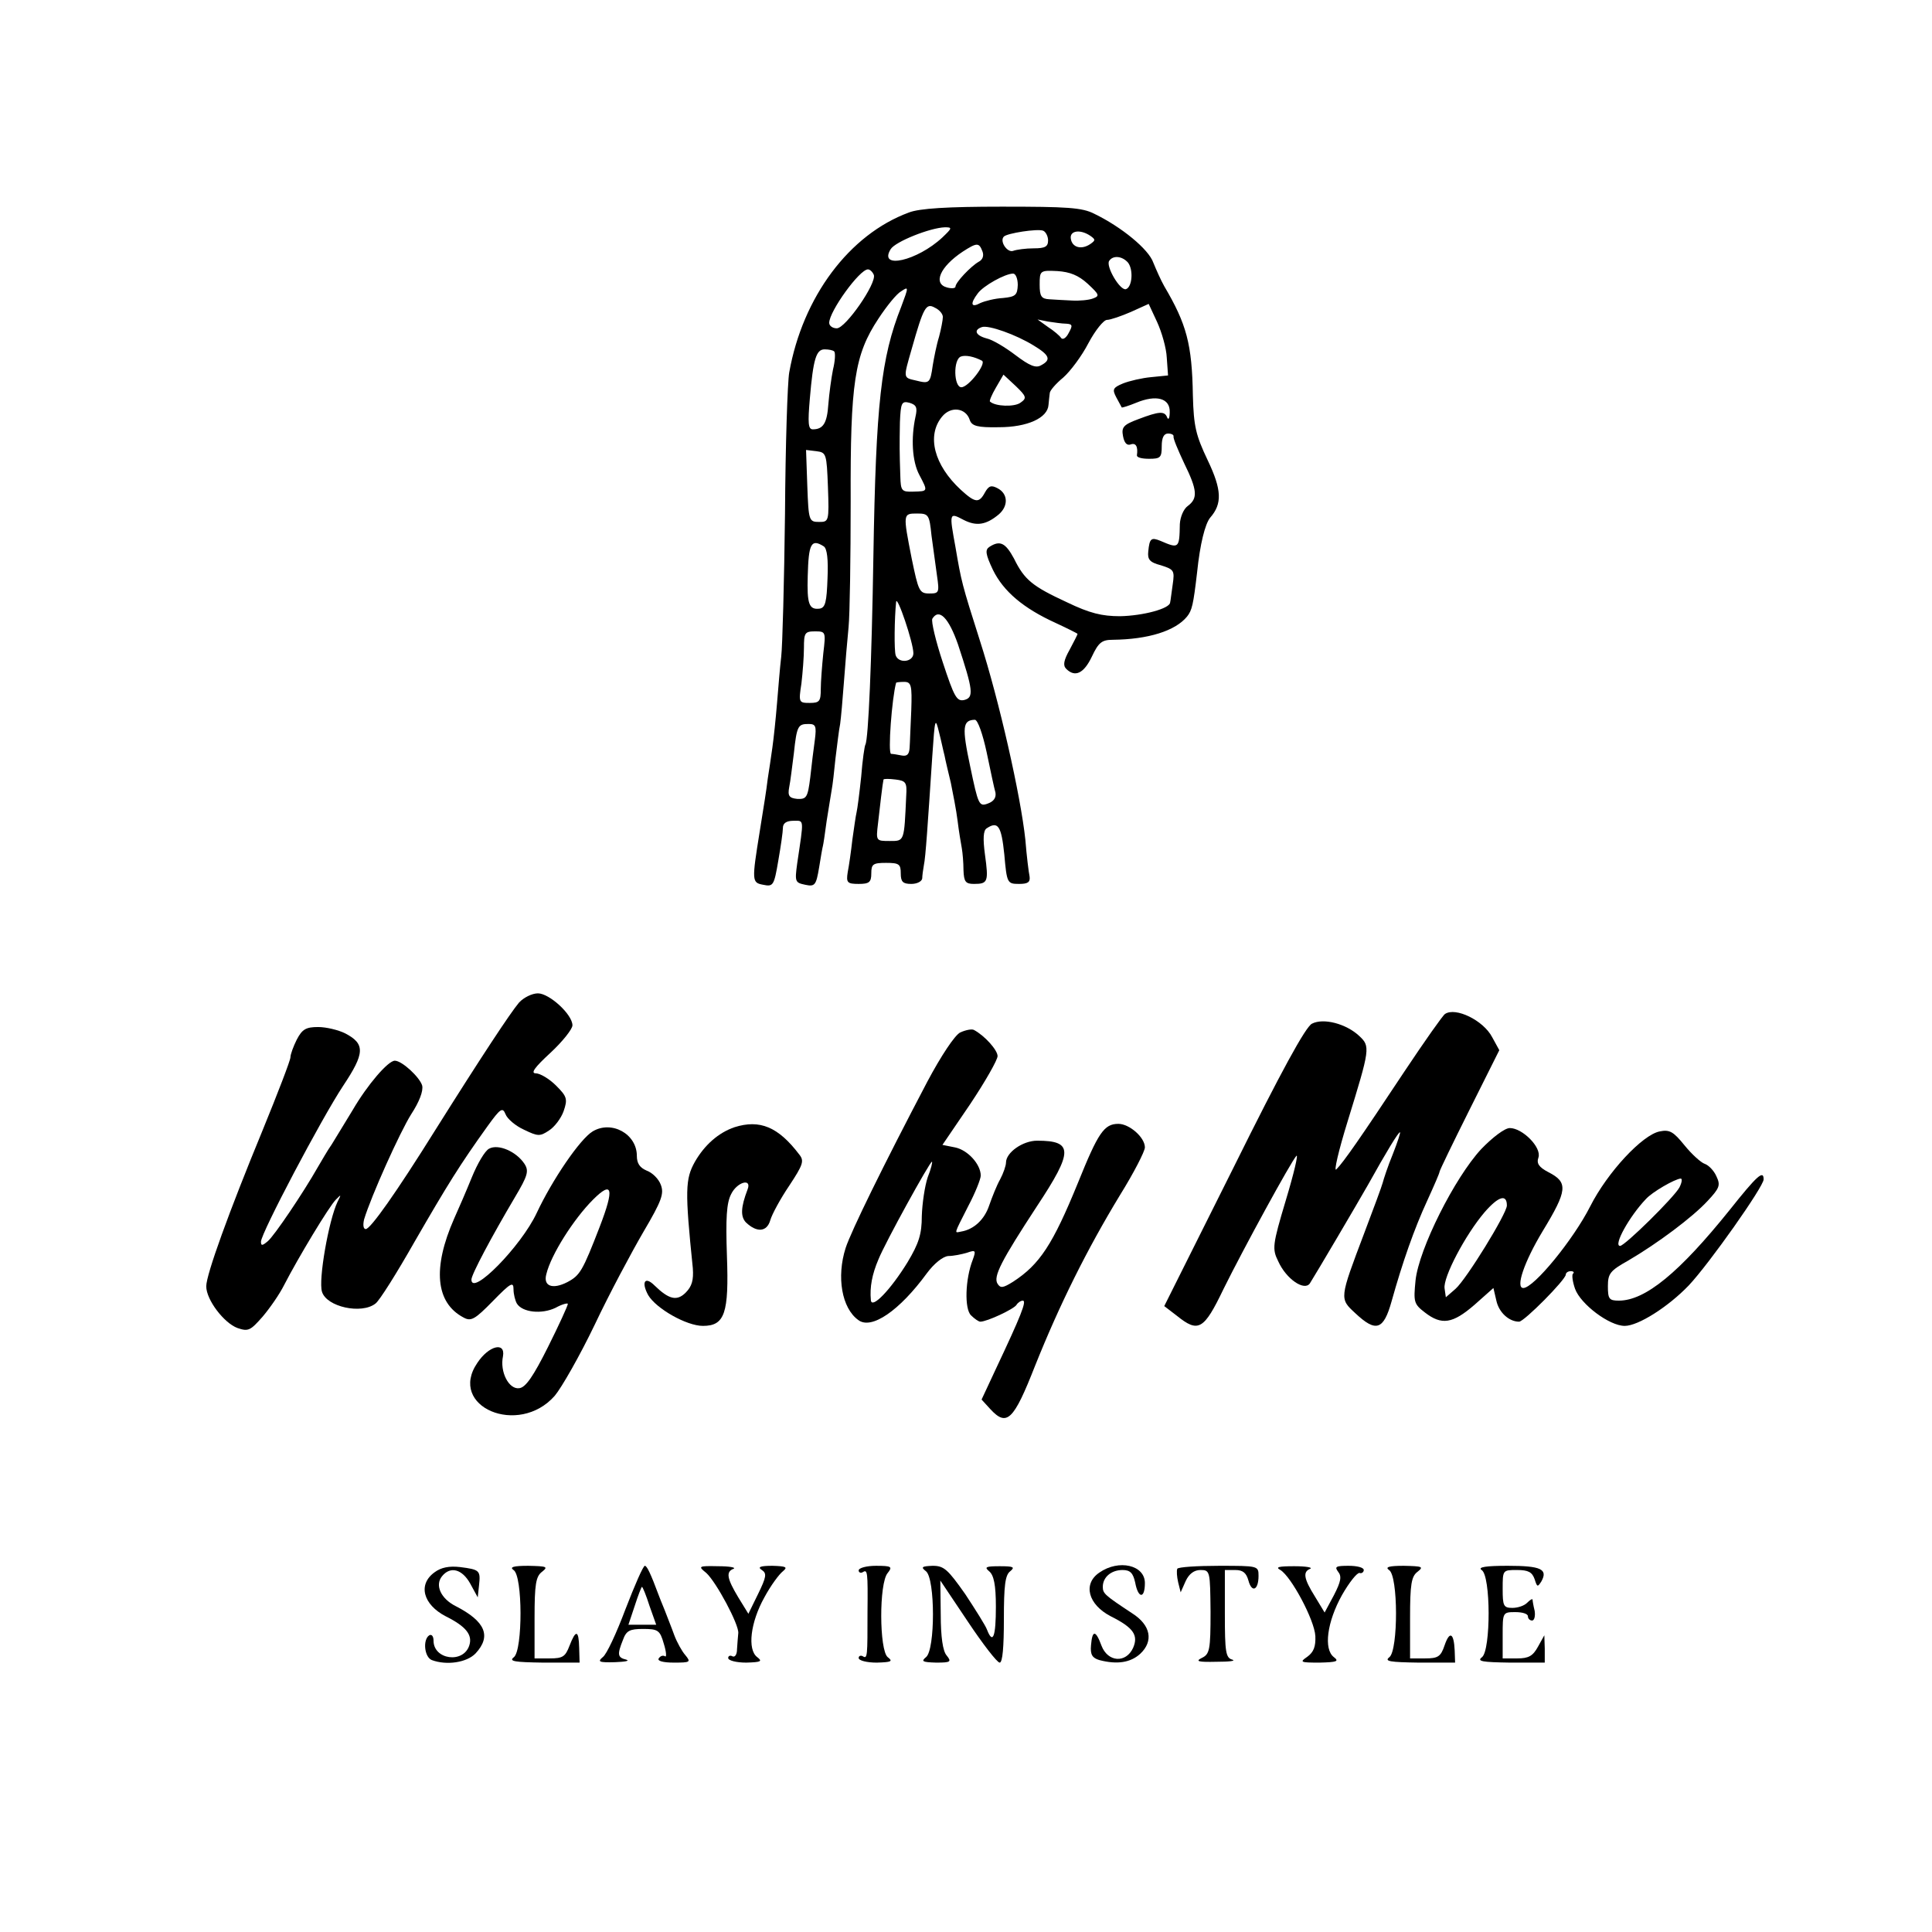 <?xml version="1.0" standalone="no"?>
<!DOCTYPE svg PUBLIC "-//W3C//DTD SVG 20010904//EN"
 "http://www.w3.org/TR/2001/REC-SVG-20010904/DTD/svg10.dtd">
<svg version="1.0" xmlns="http://www.w3.org/2000/svg"
 width="459pt" height="459pt" viewBox="0 0 459 459"
 preserveAspectRatio="xMidYMid meet">
<g transform="translate(0,459) scale(0.1,-0.1)"
fill="#000000" stroke="none">
<path d="M2159 4085 c-141 -52 -252 -200 -284 -380 -4 -22 -9 -173 -10 -335
-2 -162 -6 -315 -9 -340 -3 -25 -7 -75 -10 -111 -3 -37 -8 -84 -11 -105 -3
-22 -8 -55 -11 -74 -4 -33 -8 -56 -19 -125 -19 -118 -19 -122 8 -127 24 -5 26
-2 36 57 6 34 11 69 11 78 0 11 8 17 25 17 26 0 25 7 9 -101 -6 -44 -5 -46 19
-51 23 -5 26 -1 33 41 4 25 8 48 9 51 1 3 5 30 9 60 5 30 10 63 12 74 2 10 6
44 9 75 4 31 8 67 11 81 2 14 6 59 9 100 3 41 8 100 11 130 3 30 5 165 5 299
-1 282 9 348 66 434 19 29 43 59 54 65 18 12 18 11 0 -37 -48 -121 -60 -231
-66 -591 -4 -254 -12 -436 -19 -449 -2 -3 -7 -37 -10 -76 -4 -38 -9 -77 -11
-85 -2 -8 -6 -37 -10 -65 -3 -27 -8 -62 -11 -77 -4 -25 -1 -28 26 -28 25 0 30
4 30 25 0 22 4 25 35 25 31 0 35 -3 35 -25 0 -20 5 -25 25 -25 14 0 25 6 26
13 0 6 2 21 4 32 4 18 9 94 20 260 6 89 7 92 16 55 5 -19 10 -44 13 -55 2 -11
9 -40 15 -65 5 -25 13 -65 16 -90 3 -25 8 -54 10 -65 2 -11 4 -35 4 -52 1 -28
5 -33 25 -33 33 0 35 5 26 70 -5 37 -4 57 4 62 27 18 35 6 42 -62 6 -68 7 -70
35 -70 21 0 27 4 25 18 -2 9 -7 49 -10 87 -11 104 -62 330 -108 473 -43 135
-44 140 -58 222 -15 82 -15 83 19 65 31 -16 54 -12 84 13 23 20 22 49 -3 62
-15 8 -21 6 -30 -10 -14 -26 -23 -25 -57 6 -64 59 -82 129 -45 174 21 26 57
21 66 -8 5 -14 18 -18 69 -17 68 0 116 22 118 53 1 9 2 22 3 28 0 6 15 23 32
37 17 15 44 51 60 82 16 30 36 55 44 55 8 0 34 9 57 19 l42 19 20 -43 c11 -24
22 -62 23 -85 l3 -42 -40 -4 c-22 -2 -52 -9 -67 -15 -24 -10 -26 -14 -16 -33
6 -11 12 -22 13 -24 1 -1 17 4 34 11 48 20 81 11 80 -22 0 -14 -3 -20 -6 -13
-6 16 -19 15 -69 -4 -35 -13 -40 -19 -36 -40 3 -16 9 -23 18 -20 13 5 18 -6
15 -26 0 -5 12 -8 29 -8 27 0 30 3 30 30 0 20 5 30 15 30 8 0 14 -3 13 -7 -1
-5 11 -33 25 -63 32 -65 33 -84 9 -102 -10 -7 -18 -26 -19 -43 -1 -58 -2 -59
-46 -40 -22 9 -26 6 -29 -25 -2 -19 3 -26 30 -33 31 -10 33 -12 28 -46 -3 -20
-5 -39 -6 -42 0 -15 -65 -32 -119 -33 -43 0 -72 7 -126 33 -82 38 -101 53
-126 104 -20 37 -33 44 -58 28 -11 -7 -10 -17 8 -55 25 -51 72 -91 149 -126
28 -13 52 -25 52 -26 0 -2 -9 -19 -19 -38 -14 -25 -16 -37 -8 -45 21 -21 42
-11 61 29 16 34 24 40 50 40 84 1 148 21 176 55 12 15 15 28 24 105 7 68 19
115 31 130 29 33 28 66 -6 137 -28 59 -33 80 -35 153 -2 123 -15 170 -68 260
-8 14 -19 39 -26 56 -11 32 -76 85 -140 116 -29 15 -65 17 -220 17 -128 0
-196 -4 -221 -14z m80 -59 c-60 -56 -153 -77 -123 -28 11 18 94 51 129 52 18
0 17 -2 -6 -24z m251 -7 c0 -15 -7 -19 -34 -19 -19 0 -41 -3 -49 -6 -14 -5
-33 23 -22 34 8 8 79 19 93 14 6 -2 12 -13 12 -23z m100 11 c13 -9 13 -11 0
-20 -21 -14 -43 -8 -46 13 -3 19 22 23 46 7z m-256 -37 c4 -10 1 -20 -9 -25
-19 -11 -55 -49 -55 -59 0 -4 -9 -5 -20 -2 -34 9 -17 49 37 85 34 22 39 22 47
1z m346 -27 c13 -17 10 -58 -5 -63 -14 -4 -48 54 -40 67 9 14 31 12 45 -4z
m-604 -29 c7 -20 -67 -127 -88 -127 -10 0 -18 6 -18 13 0 27 72 127 92 127 5
0 11 -6 14 -13z m508 -21 c28 -26 29 -29 13 -35 -10 -4 -33 -6 -50 -5 -18 1
-42 2 -54 3 -19 1 -23 7 -23 35 0 33 1 34 42 32 30 -2 50 -10 72 -30z m-166
-3 c-1 -24 -5 -28 -35 -31 -19 -1 -43 -7 -54 -12 -22 -12 -25 -2 -6 23 13 18
65 47 84 47 6 0 11 -12 11 -27z m-178 -76 c0 -7 -4 -28 -9 -47 -6 -19 -12 -50
-15 -68 -6 -43 -8 -44 -40 -36 -31 7 -30 5 -10 75 28 99 34 110 55 98 11 -5
19 -15 19 -22z m293 -16 c15 -1 16 -4 6 -22 -6 -12 -14 -17 -18 -12 -3 5 -17
17 -31 26 l-25 18 25 -5 c14 -2 33 -5 43 -5z m-77 -52 c38 -23 42 -34 17 -47
-12 -7 -27 -1 -60 24 -25 19 -55 37 -69 40 -26 7 -32 20 -11 27 16 5 81 -18
123 -44z m-474 -14 c3 -4 2 -23 -3 -43 -4 -20 -9 -57 -11 -82 -3 -45 -12 -60
-37 -60 -11 0 -12 15 -7 73 8 94 15 117 35 117 10 0 20 -2 23 -5z m351 -22
c11 -7 -32 -63 -49 -63 -18 0 -20 66 -1 73 11 4 31 0 50 -10z m91 -100 c-14
-10 -59 -9 -72 3 -2 1 4 16 14 33 l18 31 29 -27 c26 -25 27 -29 11 -40z m-249
-33 c-11 -51 -8 -106 9 -138 21 -40 21 -39 -14 -40 -28 -1 -30 2 -31 36 -2 59
-2 74 -1 129 2 46 4 51 23 46 16 -5 19 -11 14 -33z m-208 -167 c3 -82 2 -83
-21 -83 -24 0 -25 3 -28 85 l-3 86 25 -3 c23 -3 24 -6 27 -85z m246 -115 c4
-29 10 -72 13 -95 6 -41 5 -43 -18 -43 -24 0 -26 6 -42 83 -21 107 -21 107 13
107 27 0 29 -3 34 -52z m-256 -26 c8 -5 11 -31 9 -76 -2 -56 -5 -70 -19 -72
-25 -3 -30 11 -28 78 2 76 8 89 38 70z m213 -254 c0 -21 -35 -25 -42 -5 -4 11
-3 89 1 127 2 18 41 -97 41 -122z m106 21 c36 -109 38 -126 15 -132 -18 -4
-24 7 -51 89 -17 51 -28 98 -25 104 16 26 39 2 61 -61z m-320 -21 c-3 -29 -6
-68 -6 -85 0 -29 -3 -33 -26 -33 -26 0 -27 1 -20 46 3 26 6 64 6 85 0 35 2 39
26 39 26 0 26 -1 20 -52z m209 -135 c-2 -38 -3 -78 -4 -90 -1 -15 -6 -20 -18
-18 -10 2 -22 4 -26 4 -8 1 2 133 12 169 1 1 9 2 19 2 17 0 19 -8 17 -67z
m179 -100 c9 -43 18 -86 21 -96 2 -12 -4 -21 -18 -26 -21 -8 -23 -3 -42 88
-20 94 -18 110 11 111 7 0 19 -35 28 -77z m-408 30 c-3 -21 -8 -62 -11 -90 -6
-48 -9 -52 -31 -51 -19 2 -23 7 -19 28 3 14 7 50 11 80 7 66 10 70 35 70 17 0
19 -5 15 -37z m217 -133 c-5 -110 -4 -108 -39 -108 -33 0 -33 0 -28 42 4 36
11 96 13 104 1 2 13 2 29 0 24 -3 27 -7 25 -38z"/>
<path d="M1233 2208 c-21 -25 -89 -128 -199 -303 -93 -149 -154 -235 -165
-235 -6 0 -7 10 -4 23 17 56 85 207 112 250 19 29 29 55 26 68 -6 20 -48 59
-65 59 -16 0 -65 -57 -100 -117 -18 -30 -41 -67 -50 -82 -10 -14 -24 -39 -33
-54 -34 -60 -104 -164 -119 -176 -13 -11 -16 -11 -16 -1 0 20 144 293 195 370
52 78 53 100 5 125 -16 8 -45 15 -64 15 -29 0 -38 -5 -51 -30 -8 -16 -15 -35
-15 -42 0 -7 -30 -85 -66 -173 -80 -194 -134 -343 -134 -371 0 -32 42 -87 74
-99 26 -9 31 -6 60 27 17 20 40 53 51 75 34 66 107 187 123 203 13 13 13 13 4
-5 -21 -44 -46 -186 -37 -214 11 -36 94 -54 127 -28 9 6 51 73 93 147 78 135
107 182 173 274 31 43 36 46 43 29 4 -11 24 -28 44 -37 33 -16 38 -16 59 -2
13 8 29 29 35 46 10 29 8 35 -18 61 -16 16 -38 29 -48 29 -13 0 -3 14 35 49
28 26 52 56 52 65 0 26 -55 76 -82 76 -14 0 -34 -10 -45 -22z"/>
<path d="M3433 2181 c-5 -3 -48 -64 -96 -136 -106 -160 -145 -216 -162 -233
-7 -8 5 44 27 115 53 172 54 177 27 202 -31 29 -85 43 -112 29 -15 -7 -74
-115 -186 -341 l-165 -330 30 -23 c51 -41 64 -34 111 64 47 95 160 302 173
316 5 5 -6 -42 -25 -105 -32 -107 -33 -116 -18 -146 19 -42 62 -71 75 -52 14
22 113 190 138 234 44 79 72 125 76 125 2 0 -6 -24 -17 -52 -12 -29 -22 -60
-24 -68 -2 -8 -22 -62 -44 -120 -59 -156 -59 -155 -21 -190 49 -46 67 -40 86
28 26 93 54 173 85 240 16 35 29 65 29 68 0 3 32 69 71 147 l71 142 -17 31
c-21 40 -87 72 -112 55z"/>
<path d="M2281 2137 c-13 -7 -45 -55 -78 -117 -104 -198 -181 -355 -194 -395
-22 -69 -9 -143 30 -171 31 -24 98 22 163 111 17 23 38 40 51 41 12 0 32 4 45
8 20 7 21 5 13 -17 -18 -46 -20 -117 -4 -132 8 -8 18 -15 22 -15 16 0 80 30
86 40 3 5 10 10 15 10 10 0 -5 -37 -63 -160 l-35 -75 21 -23 c39 -42 55 -27
106 103 58 145 123 276 202 406 33 53 59 104 59 113 0 24 -37 56 -63 56 -34 0
-48 -21 -96 -140 -60 -147 -91 -194 -154 -235 -24 -15 -30 -16 -37 -5 -11 17
9 55 94 185 86 130 86 155 0 155 -34 0 -74 -28 -74 -52 0 -7 -6 -25 -14 -40
-8 -14 -19 -42 -26 -62 -11 -33 -36 -57 -67 -62 -16 -3 -18 -9 17 60 17 32 30
65 30 73 0 27 -31 61 -61 67 l-30 6 66 97 c36 54 65 105 65 114 0 14 -30 48
-56 62 -5 3 -20 0 -33 -6z m-77 -344 c-7 -21 -13 -62 -14 -92 0 -43 -7 -65
-34 -110 -40 -65 -85 -112 -87 -90 -3 31 3 62 18 97 16 40 122 232 127 232 2
0 -2 -17 -10 -37z"/>
<path d="M1408 1902 c-30 -18 -96 -115 -133 -194 -37 -79 -155 -199 -155 -158
0 12 48 102 103 195 31 52 34 63 23 80 -19 29 -62 48 -84 36 -10 -5 -28 -36
-41 -68 -13 -32 -32 -76 -42 -98 -52 -118 -44 -200 22 -235 18 -10 27 -5 70
39 42 43 49 47 49 28 0 -12 4 -27 8 -34 13 -21 59 -26 92 -10 16 9 30 12 29 9
0 -4 -21 -50 -47 -102 -35 -70 -53 -96 -68 -98 -25 -4 -47 39 -39 76 6 35 -34
25 -61 -16 -71 -104 98 -176 184 -78 16 19 59 94 95 169 35 74 88 173 116 221
43 73 49 90 41 111 -5 14 -20 29 -34 34 -16 7 -23 17 -23 35 0 52 -60 85 -105
58z m17 -226 c-41 -106 -47 -116 -77 -132 -35 -18 -58 -10 -50 19 11 46 65
131 111 177 46 46 51 27 16 -64z"/>
<path d="M1745 1912 c-38 -13 -71 -42 -94 -82 -23 -41 -24 -68 -5 -253 2 -28
-2 -43 -17 -58 -21 -21 -40 -16 -74 17 -23 23 -32 8 -15 -23 19 -32 91 -73
130 -73 52 0 62 30 57 167 -3 88 -1 125 10 146 14 29 50 39 39 11 -16 -42 -17
-64 -4 -78 26 -25 50 -23 58 5 4 14 24 51 45 82 33 50 36 59 24 74 -50 66 -94
84 -154 65z"/>
<path d="M3519 1860 c-63 -68 -148 -237 -156 -312 -5 -51 -4 -56 22 -76 40
-31 66 -27 118 18 l45 40 7 -30 c6 -28 30 -50 54 -50 12 0 111 100 111 112 0
4 5 8 12 8 6 0 9 -3 5 -6 -3 -3 -1 -19 5 -36 13 -36 81 -88 118 -88 32 0 103
45 152 96 49 52 178 235 178 252 0 23 -15 10 -81 -73 -119 -148 -200 -215
-263 -215 -23 0 -26 4 -26 34 0 30 5 37 48 61 70 41 153 103 189 142 28 30 31
37 21 58 -6 14 -19 27 -28 30 -9 3 -31 23 -48 44 -26 32 -35 38 -59 33 -41 -8
-124 -97 -165 -178 -40 -79 -134 -194 -159 -194 -19 0 2 62 46 135 59 97 61
116 14 140 -23 12 -29 21 -24 35 8 24 -38 70 -68 70 -12 0 -41 -22 -68 -50z
m471 -91 c-13 -24 -130 -139 -141 -139 -17 0 22 70 61 111 15 17 69 48 83 49
4 0 3 -9 -3 -21z m-410 -43 c0 -19 -96 -175 -122 -198 l-23 -20 -3 21 c-4 26
49 127 95 181 33 38 53 44 53 16z"/>
<path d="M1033 855 c-41 -29 -28 -77 26 -105 48 -24 64 -44 56 -69 -14 -44
-85 -34 -85 11 0 10 -4 16 -10 13 -16 -10 -12 -52 6 -59 35 -13 83 -6 104 16
38 41 23 76 -47 112 -36 18 -50 50 -33 71 20 25 48 17 67 -17 l18 -33 3 28 c4
36 2 38 -45 44 -26 3 -45 -1 -60 -12z"/>
<path d="M1220 860 c22 -13 22 -190 1 -207 -13 -10 1 -12 70 -13 l86 0 -1 35
c-1 43 -8 44 -23 5 -10 -26 -16 -30 -47 -30 l-36 0 0 96 c0 80 3 99 18 110 15
12 11 13 -33 14 -35 0 -45 -3 -35 -10z"/>
<path d="M1486 767 c-21 -56 -45 -108 -54 -114 -13 -11 -9 -13 29 -12 24 1 36
3 27 6 -21 5 -22 12 -8 47 8 22 16 26 48 26 35 0 40 -3 49 -35 6 -19 7 -33 3
-30 -5 3 -11 1 -15 -5 -4 -6 10 -10 36 -10 39 0 41 1 27 18 -8 9 -20 31 -26
47 -6 17 -17 44 -23 60 -7 17 -13 32 -14 35 -19 51 -28 70 -33 70 -4 0 -24
-46 -46 -103z m57 8 l16 -45 -33 0 -33 0 15 45 c8 25 16 45 17 45 2 0 10 -20
18 -45z"/>
<path d="M1678 853 c24 -22 78 -123 76 -143 -1 -8 -2 -25 -3 -38 0 -13 -5 -20
-11 -17 -5 3 -10 1 -10 -4 0 -6 19 -11 43 -11 35 1 39 3 26 13 -24 18 -16 83
17 142 15 28 35 55 44 62 12 10 8 12 -25 13 -29 0 -36 -3 -25 -10 12 -8 11
-16 -9 -57 l-23 -47 -24 39 c-27 45 -30 61 -11 68 6 3 -10 6 -37 6 -47 1 -48
0 -28 -16z"/>
<path d="M2040 859 c0 -5 5 -7 10 -4 11 7 12 1 11 -95 0 -104 0 -112 -11 -105
-5 3 -10 1 -10 -4 0 -6 19 -11 43 -11 35 1 39 3 26 13 -20 16 -21 176 0 200
12 15 9 17 -28 17 -22 0 -41 -5 -41 -11z"/>
<path d="M2200 857 c22 -18 22 -187 0 -204 -12 -10 -9 -12 24 -13 35 0 37 2
25 17 -9 10 -14 44 -14 97 l-1 81 65 -97 c36 -54 70 -98 76 -98 7 0 10 38 10
103 0 80 3 105 15 114 12 10 8 12 -25 12 -33 0 -37 -2 -25 -12 11 -9 16 -32
16 -84 0 -71 -7 -91 -21 -55 -3 9 -27 47 -52 85 -41 58 -50 67 -77 67 -26 -1
-29 -3 -16 -13z"/>
<path d="M2612 854 c-40 -27 -27 -76 27 -104 54 -27 66 -45 53 -75 -17 -37
-60 -34 -75 5 -14 38 -22 38 -25 1 -2 -22 3 -30 20 -35 42 -11 74 -6 97 15 32
30 25 68 -19 96 -65 43 -70 47 -70 63 0 23 20 40 47 40 18 0 25 -7 30 -30 7
-38 23 -39 23 -1 0 43 -62 57 -108 25z"/>
<path d="M2797 863 c-2 -5 -1 -19 2 -32 l6 -24 12 27 c8 17 20 26 35 26 23 0
23 -3 24 -99 0 -91 -2 -101 -21 -110 -16 -8 -8 -10 35 -9 30 0 47 2 38 5 -16
4 -18 18 -18 109 l0 104 25 0 c18 0 26 -7 31 -25 8 -30 24 -23 24 11 0 24 -1
24 -94 24 -52 0 -97 -3 -99 -7z"/>
<path d="M3042 860 c26 -16 81 -119 83 -157 1 -25 -4 -38 -19 -49 -19 -13 -17
-14 29 -14 41 1 47 3 34 13 -25 19 -16 84 19 147 17 30 36 54 42 53 5 -2 10 2
10 7 0 6 -16 10 -36 10 -30 0 -34 -2 -25 -14 9 -11 7 -23 -10 -56 l-22 -41
-23 38 c-27 43 -29 59 -11 66 6 3 -10 6 -38 6 -37 0 -46 -2 -33 -9z"/>
<path d="M3300 860 c22 -13 22 -190 1 -207 -13 -10 1 -12 70 -13 l86 0 -1 29
c-2 42 -12 47 -24 12 -9 -27 -16 -31 -46 -31 l-36 0 0 96 c0 80 3 99 18 110
15 12 11 13 -33 14 -35 0 -45 -3 -35 -10z"/>
<path d="M3520 860 c22 -13 22 -190 1 -207 -13 -10 0 -12 67 -13 l82 0 0 33
-1 32 -15 -27 c-12 -22 -22 -28 -49 -28 l-35 0 0 55 c0 54 0 55 30 55 17 0 30
-4 30 -10 0 -5 4 -10 10 -10 5 0 8 10 6 23 -3 12 -5 24 -5 27 -1 2 -6 -1 -13
-8 -7 -7 -22 -12 -35 -12 -21 0 -23 5 -23 45 0 45 0 45 34 45 27 0 36 -5 42
-22 6 -19 7 -19 16 -5 16 29 -1 37 -80 37 -51 0 -72 -3 -62 -10z"/>
</g>
</svg>

